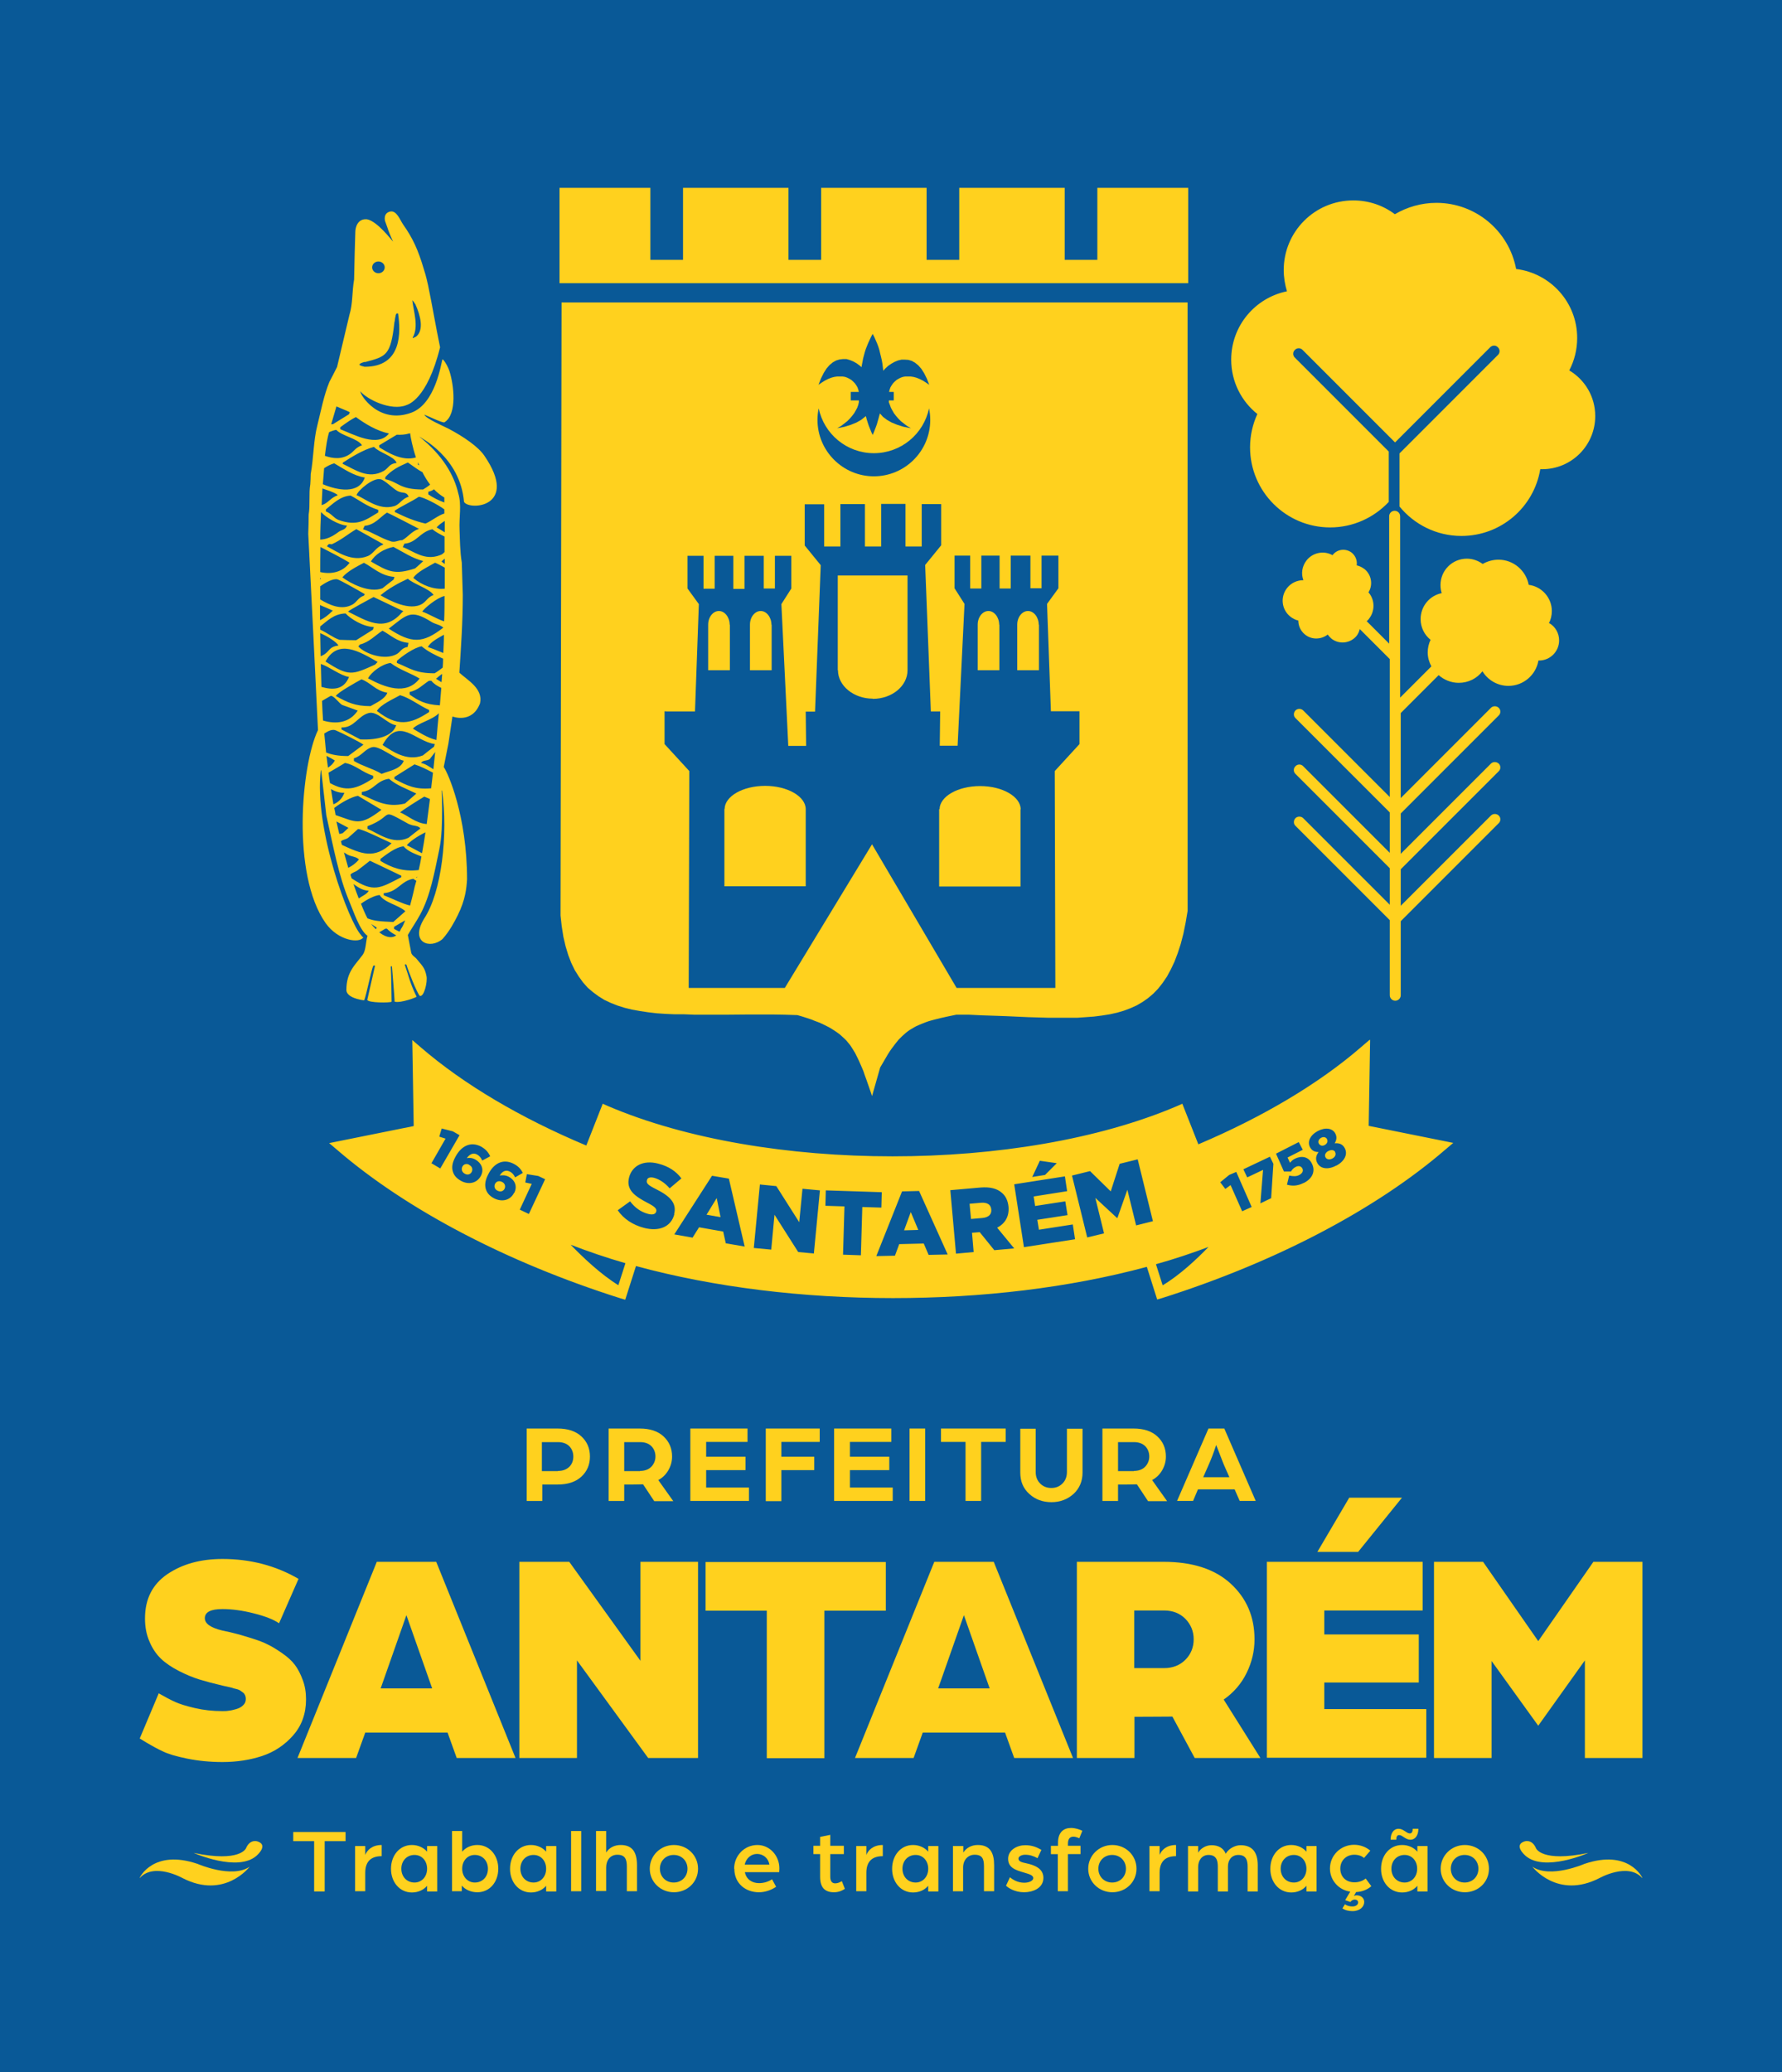 <?xml version="1.0" encoding="UTF-8"?>
<svg id="Layer_2" data-name="Layer 2" xmlns="http://www.w3.org/2000/svg" viewBox="0 0 87.87 102.15">
  <defs>
    <style>
      .cls-1 {
        fill-rule: evenodd;
      }

      .cls-1, .cls-2 {
        fill: #ffd11e;
      }

      .cls-3 {
        fill: #095997;
      }
    </style>
  </defs>
  <g id="Layer_1-2" data-name="Layer 1">
    <g>
      <rect class="cls-3" width="87.87" height="102.15"/>
      <g>
        <g>
          <path class="cls-2" d="M7.82,83.47c.33.19.6.33.82.43.22.1.54.2.97.3.43.1.88.15,1.36.15.1,0,.2,0,.31-.02.11-.01.23-.04.37-.08.14-.04.25-.1.34-.19.09-.08.13-.19.13-.31,0-.06-.01-.12-.03-.17-.02-.05-.05-.1-.1-.14-.05-.04-.1-.07-.14-.1s-.11-.06-.2-.08c-.09-.02-.16-.04-.21-.06-.05-.01-.13-.03-.25-.06-.11-.02-.19-.04-.23-.05-.43-.1-.8-.2-1.13-.3-.32-.1-.66-.24-1.01-.42-.35-.18-.65-.38-.88-.6s-.43-.51-.57-.85c-.15-.34-.22-.72-.22-1.14,0-.96.37-1.68,1.1-2.18.74-.5,1.64-.75,2.72-.75,1.38,0,2.63.33,3.75.98l-.96,2.19c-.28-.19-.69-.35-1.25-.49-.55-.14-1.07-.21-1.54-.21-.58,0-.87.15-.87.45,0,.27.29.47.87.61.29.06.52.11.69.16.17.04.42.12.75.22.32.1.59.2.8.31.21.1.45.25.71.43s.47.37.62.57.28.45.39.75c.11.29.16.61.16.95,0,.7-.21,1.29-.63,1.77-.42.48-.93.82-1.53,1.02-.6.2-1.26.3-1.96.3-.63,0-1.21-.06-1.75-.17-.54-.11-.94-.23-1.2-.36-.26-.12-.51-.26-.75-.4-.23-.14-.36-.22-.38-.23l.93-2.21Z"/>
          <path class="cls-2" d="M17.57,86.66h-2.9l3.91-9.67h2.93l3.91,9.67h-2.9l-.45-1.25h-4.06l-.45,1.25ZM21.31,83.23l-1.27-3.61-1.27,3.61h2.54Z"/>
          <path class="cls-2" d="M25.61,76.99h2.46l3.51,4.88v-4.88h2.84v9.67h-2.46l-3.51-4.81v4.81h-2.84v-9.67Z"/>
          <path class="cls-2" d="M37.82,79.4h-3.03v-2.4h8.89v2.4h-3.03v7.27h-2.84v-7.27Z"/>
          <path class="cls-2" d="M45.06,86.66h-2.9l3.91-9.67h2.93l3.91,9.67h-2.9l-.45-1.25h-4.06l-.45,1.25ZM48.8,83.23l-1.27-3.61-1.27,3.61h2.54Z"/>
          <path class="cls-2" d="M53.1,76.99h4.27c1.43,0,2.54.36,3.32,1.08s1.17,1.63,1.17,2.74c0,.58-.13,1.13-.39,1.66-.26.53-.64.97-1.13,1.31l1.81,2.88h-3.24l-1.1-2.04c-.4,0-1.02.01-1.87.01v2.03h-2.84v-9.67ZM57.4,82.23c.43,0,.78-.14,1.05-.41.27-.27.41-.61.41-1.01s-.14-.73-.41-1.01c-.27-.27-.62-.41-1.04-.41h-1.48v2.84h1.46Z"/>
          <path class="cls-2" d="M62.46,76.99h7.69v2.4h-4.85v1.18h4.66v2.37h-4.66v1.31h5.03v2.4h-7.86v-9.67ZM66.52,73.83h2.61l-2.16,2.67h-2.01l1.57-2.67Z"/>
          <path class="cls-2" d="M70.71,76.99h2.42l2.72,3.91,2.72-3.91h2.42v9.67h-2.84v-4.81l-2.3,3.22-2.3-3.19v4.78h-2.84v-9.67Z"/>
        </g>
        <g>
          <path class="cls-2" d="M25.96,70.42h1.53c.51,0,.9.13,1.18.39.28.26.42.59.42.99s-.14.73-.42.99c-.28.26-.67.39-1.18.39h-.75v.81h-.77v-3.57ZM27.52,72.51c.23,0,.41-.07.55-.2.14-.14.2-.31.2-.51s-.07-.38-.2-.51-.32-.2-.55-.2h-.8v1.43h.79Z"/>
          <path class="cls-2" d="M30.01,70.42h1.53c.51,0,.9.13,1.18.39.28.26.42.59.42.99,0,.24-.06.46-.18.67s-.28.37-.5.49l.74,1.04h-.94l-.55-.83c-.12,0-.29.01-.52.01h-.41v.81h-.77v-3.57ZM31.56,72.51c.23,0,.42-.07.55-.2s.21-.31.21-.51-.07-.38-.2-.51-.32-.2-.55-.2h-.79v1.43h.79Z"/>
          <path class="cls-2" d="M34.05,70.42h2.81v.66h-2.04v.73h1.94v.66h-1.94v.86h2.11v.66h-2.89v-3.57Z"/>
          <path class="cls-2" d="M37.76,70.42h2.66v.66h-1.89v.73h1.62v.66h-1.62v1.53h-.77v-3.57Z"/>
          <path class="cls-2" d="M41.14,70.42h2.81v.66h-2.04v.73h1.94v.66h-1.94v.86h2.11v.66h-2.89v-3.57Z"/>
          <path class="cls-2" d="M44.85,70.42h.77v3.57h-.77v-3.57Z"/>
          <path class="cls-2" d="M47.61,71.08h-1.21v-.66h3.19v.66h-1.21v2.91h-.77v-2.91Z"/>
          <path class="cls-2" d="M50.75,73.64c-.3-.27-.44-.62-.44-1.05v-2.16h.76v2.13c0,.23.07.42.22.57s.33.22.55.22.4-.07.55-.22c.15-.15.22-.34.22-.57v-2.13h.77v2.16c0,.43-.15.78-.44,1.05-.3.27-.66.41-1.09.41s-.79-.13-1.09-.4Z"/>
          <path class="cls-2" d="M54.36,70.42h1.53c.51,0,.9.13,1.18.39.28.26.42.59.42.99,0,.24-.06.46-.18.67s-.28.37-.5.49l.74,1.04h-.94l-.55-.83c-.12,0-.29.01-.52.01h-.41v.81h-.77v-3.57ZM55.91,72.51c.23,0,.42-.07.55-.2s.21-.31.21-.51-.07-.38-.2-.51-.32-.2-.55-.2h-.79v1.43h.79Z"/>
          <path class="cls-2" d="M59.6,70.42h.77l1.55,3.57h-.79l-.25-.57h-1.81l-.24.57h-.79l1.55-3.57ZM60.62,72.82l-.29-.66-.36-.93c-.12.37-.24.68-.35.93l-.29.66h1.28Z"/>
        </g>
        <g>
          <g>
            <path class="cls-2" d="M15.49,90.76h-1.03v-.45h2.58v.45h-1.03v2.48h-.52v-2.48Z"/>
            <path class="cls-2" d="M17.51,91h.5v.44c.09-.23.33-.49.81-.49v.55c-.49,0-.81.23-.81.82v.91h-.5v-2.24Z"/>
            <path class="cls-2" d="M19.28,92.12c0-.65.42-1.17,1.03-1.17.3,0,.57.12.75.33v-.28h.5v2.24h-.5v-.28c-.18.21-.44.33-.75.33-.61,0-1.03-.52-1.03-1.16ZM21.06,92.12c0-.39-.26-.68-.62-.68-.38,0-.65.29-.65.68s.27.68.65.68c.35,0,.62-.28.62-.68Z"/>
            <path class="cls-2" d="M22.77,92.95v.28h-.48v-2.97h.5v1.02c.18-.21.44-.33.75-.33.61,0,1.03.52,1.03,1.17s-.42,1.16-1.03,1.16c-.31,0-.59-.12-.77-.33ZM24.06,92.12c0-.39-.27-.68-.65-.68-.36,0-.62.29-.62.68s.27.68.62.68c.38,0,.65-.28.65-.68Z"/>
            <path class="cls-2" d="M25.15,92.12c0-.65.42-1.17,1.03-1.17.3,0,.57.12.75.33v-.28h.5v2.24h-.5v-.28c-.18.21-.44.33-.75.33-.61,0-1.03-.52-1.03-1.16ZM26.93,92.12c0-.39-.26-.68-.62-.68-.38,0-.65.29-.65.68s.27.68.65.68c.35,0,.62-.28.62-.68Z"/>
            <path class="cls-2" d="M28.16,90.26h.5v2.97h-.5v-2.97Z"/>
            <path class="cls-2" d="M29.39,90.26h.5v1.06c.16-.25.42-.37.72-.37.59,0,.8.38.8,1v1.28h-.5v-1.22c0-.37-.1-.58-.47-.58-.35,0-.55.28-.55.62v1.17h-.5v-2.97Z"/>
            <path class="cls-2" d="M32.04,92.12c0-.65.53-1.17,1.19-1.17s1.19.51,1.19,1.17-.53,1.16-1.19,1.16-1.19-.51-1.19-1.16ZM33.9,92.12c0-.39-.29-.68-.68-.68s-.68.29-.68.68.29.68.68.68.68-.29.68-.68Z"/>
            <path class="cls-2" d="M36.2,92.12c0-.64.5-1.17,1.15-1.17.6,0,1.08.52,1.08,1.15,0,.09-.01.19-.01.19h-1.69c.07.36.36.54.7.54.23,0,.46-.07.64-.19l.2.37c-.25.17-.55.27-.85.27-.64,0-1.21-.42-1.21-1.16ZM37.94,91.92c-.05-.32-.31-.53-.61-.53-.29,0-.54.21-.61.53h1.22Z"/>
            <path class="cls-2" d="M40.44,92.51v-1.11h-.33v-.41h.33v-.44l.5-.1v.54h.67v.41h-.67v1.12c0,.24.11.32.24.32.18,0,.33-.11.33-.11l.15.38c-.1.07-.28.17-.54.17-.46,0-.68-.25-.68-.76Z"/>
            <path class="cls-2" d="M42.22,91h.5v.44c.09-.23.33-.49.81-.49v.55c-.49,0-.81.23-.81.82v.91h-.5v-2.24Z"/>
            <path class="cls-2" d="M43.99,92.12c0-.65.42-1.17,1.03-1.17.3,0,.57.12.75.33v-.28h.5v2.24h-.5v-.28c-.18.21-.44.33-.75.33-.61,0-1.03-.52-1.03-1.16ZM45.77,92.12c0-.39-.26-.68-.62-.68-.38,0-.65.29-.65.68s.27.68.65.68c.35,0,.62-.28.62-.68Z"/>
            <path class="cls-2" d="M47,91h.5v.32c.17-.25.42-.37.72-.37.61,0,.8.4.8,1v1.28h-.5v-1.22c0-.37-.08-.58-.46-.58-.33,0-.57.26-.57.63v1.17h-.5v-2.24Z"/>
            <path class="cls-2" d="M49.61,92.95l.19-.41c.14.12.38.27.71.27.2,0,.44-.08.44-.23s-.23-.2-.45-.27c-.42-.12-.79-.24-.79-.68s.45-.67.84-.67c.33,0,.56.09.8.23l-.19.41c-.2-.11-.39-.17-.61-.17-.17,0-.33.08-.33.19,0,.15.19.19.38.23.42.09.85.26.85.72,0,.52-.54.71-.95.71-.46,0-.78-.21-.9-.33Z"/>
            <path class="cls-2" d="M52.17,91.4h-.35v-.41h.35v-.15c0-.53.29-.73.64-.73.21,0,.42.07.56.14l-.15.37s-.15-.08-.29-.08-.27.07-.27.35v.1h.62v.41h-.62v1.83h-.5v-1.83Z"/>
            <path class="cls-2" d="M53.66,92.12c0-.65.53-1.17,1.19-1.17s1.19.51,1.19,1.17-.53,1.16-1.19,1.16-1.19-.51-1.19-1.16ZM55.52,92.12c0-.39-.29-.68-.68-.68s-.68.29-.68.68.29.68.68.68.68-.29.68-.68Z"/>
            <path class="cls-2" d="M56.68,91h.5v.44c.09-.23.33-.49.81-.49v.55c-.49,0-.81.23-.81.82v.91h-.5v-2.24Z"/>
            <path class="cls-2" d="M58.58,91h.5v.33c.12-.21.38-.37.66-.37.35,0,.59.15.7.42.15-.26.47-.42.73-.42.59,0,.85.36.85.99v1.29h-.5v-1.22c0-.31-.07-.58-.46-.58-.32,0-.51.25-.51.56v1.24h-.5v-1.22c0-.31-.07-.58-.46-.58-.33,0-.51.28-.51.59v1.21h-.5v-2.24Z"/>
            <path class="cls-2" d="M62.64,92.12c0-.65.42-1.17,1.03-1.17.3,0,.57.12.75.33v-.28h.5v2.24h-.5v-.28c-.18.21-.44.33-.75.33-.61,0-1.03-.52-1.03-1.16ZM64.42,92.12c0-.39-.26-.68-.62-.68-.38,0-.65.29-.65.68s.27.68.65.68c.35,0,.62-.28.62-.68Z"/>
            <path class="cls-2" d="M66.19,94.08l.13-.21c.1.08.24.11.37.11.17,0,.28-.09.28-.2,0-.09-.08-.14-.17-.14-.08,0-.17.05-.21.12l-.26-.09.25-.42c-.57-.08-1-.56-1-1.14,0-.65.53-1.17,1.19-1.17.31,0,.59.11.8.29l-.31.36c-.11-.1-.28-.16-.48-.16-.39,0-.69.28-.69.68s.27.68.7.68c.21,0,.42-.07.55-.19l.28.38c-.19.17-.46.28-.75.29l-.11.19s.08-.03.13-.03c.23,0,.38.14.38.33,0,.23-.21.45-.58.45-.2,0-.38-.05-.5-.14Z"/>
            <path class="cls-2" d="M68.1,92.12c0-.65.42-1.17,1.04-1.17.3,0,.57.12.75.33v-.28h.5v2.24h-.5v-.28c-.18.21-.44.33-.75.33-.62,0-1.04-.52-1.04-1.16ZM68.57,90.69c0-.33.16-.54.39-.54.25,0,.39.23.56.23.11,0,.14-.11.14-.23h.28c0,.33-.16.54-.39.54-.25,0-.39-.23-.56-.23-.11,0-.14.11-.14.23h-.28ZM69.88,92.12c0-.39-.26-.68-.62-.68-.38,0-.65.29-.65.68s.27.68.65.68c.35,0,.62-.28.62-.68Z"/>
            <path class="cls-2" d="M71.04,92.12c0-.65.53-1.17,1.19-1.17s1.19.51,1.19,1.17-.53,1.16-1.19,1.16-1.19-.51-1.19-1.16ZM72.9,92.12c0-.39-.29-.68-.68-.68s-.68.29-.68.68.29.68.68.68.68-.29.68-.68Z"/>
          </g>
          <g>
            <g>
              <path class="cls-2" d="M80.98,92.56s-.66-1.42-2.85-.68c0,0-1.69.74-2.57.14,0,0,1.23,1.63,3.31.56,0,0,1.41-.79,2.11,0Z"/>
              <path class="cls-2" d="M78.32,91.34s-2.18.97-3.11.13c0,0-.58-.5-.06-.69,0,0,.38-.16.59.33,0,0,.27.71,2.58.23Z"/>
            </g>
            <g>
              <path class="cls-2" d="M6.89,92.56s.66-1.42,2.85-.68c0,0,1.69.74,2.57.14,0,0-1.23,1.63-3.31.56,0,0-1.41-.79-2.11,0Z"/>
              <path class="cls-2" d="M9.55,91.34s2.18.97,3.11.13c0,0,.58-.5.06-.69,0,0-.38-.16-.59.33,0,0-.27.71-2.58.23Z"/>
            </g>
          </g>
        </g>
      </g>
      <g>
        <path class="cls-1" d="M76.37,30.73c.1-.18.15-.39.15-.61,0-.66-.5-1.21-1.14-1.29-.13-.7-.75-1.24-1.49-1.24-.28,0-.55.08-.78.21-.22-.16-.49-.26-.78-.26-.72,0-1.3.58-1.3,1.3,0,.14.02.27.06.4-.6.12-1.04.65-1.04,1.28,0,.41.19.78.49,1.02-.09.19-.14.4-.14.62,0,.25.07.48.18.69l-1.54,1.54v-8.94c0-.15-.12-.27-.27-.27s-.27.12-.27.27v6.28l-1.11-1.11s.08-.06.11-.11c.31-.39.3-.94-.02-1.31.23-.37.15-.87-.2-1.15-.12-.09-.25-.15-.38-.18.03-.23-.05-.46-.24-.62-.29-.23-.71-.19-.94.1,0,0,0,.01-.01.02-.42-.24-.97-.14-1.28.25-.23.29-.28.66-.16.98-.3,0-.6.13-.8.38-.35.44-.28,1.07.16,1.42.12.09.25.16.39.19,0,.26.11.51.33.69.33.27.8.25,1.12,0,.05.07.11.14.18.2.38.3.93.24,1.24-.13.08-.1.13-.22.16-.34l1.48,1.48v6.8l-4.27-4.27c-.1-.1-.28-.1-.38,0s-.11.28,0,.38l4.65,4.65v1.99l-4.27-4.27c-.1-.11-.28-.11-.38,0-.11.1-.11.28,0,.38l4.65,4.65v1.8l-4.27-4.27c-.1-.1-.28-.1-.38,0s-.11.28,0,.38l4.65,4.65v3.7c0,.15.12.27.27.27s.27-.12.27-.27v-3.65l4.83-4.83c.11-.1.11-.28,0-.38-.1-.1-.28-.1-.38,0l-4.45,4.45v-1.8l4.83-4.83c.11-.1.11-.28,0-.38s-.28-.1-.38,0l-4.45,4.45v-1.99l4.83-4.83c.11-.1.11-.28,0-.38-.1-.1-.28-.1-.38,0l-4.45,4.45v-4.19l1.87-1.87c.26.23.61.38.99.38.48,0,.9-.22,1.17-.57.26.43.74.72,1.28.72.74,0,1.36-.54,1.48-1.25.01,0,.02,0,.03,0,.55,0,.99-.45.99-.99,0-.36-.19-.68-.48-.85Z"/>
        <path class="cls-1" d="M77.38,18.26c.25-.48.39-1.02.39-1.6,0-1.75-1.31-3.19-3.01-3.4-.35-1.86-1.98-3.26-3.93-3.26-.75,0-1.45.21-2.05.56-.57-.43-1.28-.68-2.05-.68-1.9,0-3.43,1.54-3.43,3.43,0,.37.06.72.16,1.05-1.57.32-2.75,1.7-2.75,3.37,0,1.08.5,2.05,1.29,2.68-.23.5-.36,1.06-.36,1.64,0,2.18,1.77,3.95,3.95,3.95,1.14,0,2.17-.49,2.89-1.26v-2.48l-4.63-4.63c-.11-.1-.11-.28,0-.38.1-.11.28-.11.38,0l4.56,4.56,4.69-4.69c.11-.11.28-.11.38,0,.11.1.11.28,0,.38l-4.85,4.85v2.62c.72.88,1.82,1.45,3.05,1.45,1.96,0,3.58-1.42,3.89-3.29.03,0,.06,0,.09,0,1.45,0,2.62-1.17,2.62-2.62,0-.96-.51-1.79-1.28-2.25Z"/>
        <path class="cls-1" d="M17.93,46.24s-.13-.13-.13-.15c-.57-.6-2.33-5.21-1.98-8.13,0,0,.01.02.02.03.08.73.17,1.47.25,2.2.34,1.51.6,2.98,1.14,4.26.2.47.51,1.42.89,1.68-.09.3-.07.7-.23.93-.38.52-.81.84-.81,1.75.01.36.7.49.88.5.12-.32.34-1.46.44-1.69.02-.04.1-.03.09,0-.12.55-.26,1.12-.38,1.67.05.15,1.12.15,1.2.09-.01-.47-.01-1.15-.04-1.71,0-.03.04-.09.06,0,.04.55.1,1.16.13,1.71.32.08,1.14-.24,1.08-.25-.33-.68-.38-1-.57-1.54-.03-.07.07-.07.08-.01.06.22.52,1.4.65,1.51.21.08.39-.7.33-.97-.08-.42-.21-.51-.47-.83-.08-.11-.23-.17-.28-.31-.06-.3-.11-.59-.17-.89.19-.33.42-.66.61-1.01.5-.92.7-2.06.94-3.2.13-.63.14-1.33.14-2.03,0-.29-.01-.58-.02-.88h.02c.3,2.17-.02,5.02-.89,6.32-.72,1.19.31,1.52.91,1,.35-.39.59-.85.75-1.17.38-.77.43-1.32.46-1.77,0-3.13-.94-5.25-1.15-5.54.16-.78.07-.37.23-1.15.04-.25.16-1.09.2-1.34,0,0,.97.38,1.36-.65.16-.73-.62-1.14-1.02-1.51.08-1.23.17-2.49.17-3.84l-.05-1.59c-.09-.54-.09-1.11-.11-1.61-.03-.63.11-1.22-.06-1.79-.2-.88-.76-1.89-1.93-2.81.05.05,2.02,1,2.21,3.22.25.44,2.75.27,1-2.28-.29-.43-1.01-.93-1.75-1.32-.25-.13-1.11-.49-1.21-.7.17.06.88.41.99.38.66-.4.46-1.89.25-2.53-.06-.18-.19-.44-.32-.57-.01,0-.02,0-.03.01-.06.2-.34,2.17-1.52,2.61-1.61.6-2.54-.88-2.52-1.05.31.39,1.52.99,2.27.68.06-.03,1.01-.24,1.66-2.85-.22-1.06-.37-1.98-.59-3.05-.11-.5-.17-.67-.22-.83-.27-.91-.53-1.49-1.01-2.17-.15-.21-.32-.72-.65-.64-.33.08-.27.43-.22.53.17.45.08.3.37.95-.04-.03-.78-1.02-1.29-1.1-.47-.04-.57.42-.57.63-.01.34-.02.67-.03,1.01-.01.44-.02.89-.03,1.33-.11.65-.06,1.19-.23,1.74-.2.86-.41,1.71-.61,2.57-.13.25-.25.5-.38.74-.27.66-.41,1.4-.59,2.13-.2.77-.18,1.6-.33,2.41,0,.17-.01.33-.02.5-.08.46,0,1-.08,1.5,0,.32-.01.63-.02.95.17,3.34.32,6.33.48,9.67-.82,1.69-1.32,7.12.38,9.52.62.87,1.68,1.01,1.86.69ZM20.49,15.02c.23.51.44,1.25.02,1.58-.03,0-.12.06-.14.07,0,0-.01-.02-.02-.03.31-.53.04-1.3-.02-1.84.09.08.13.19.17.22ZM15.78,29.82s.03.02.05.03c.19.08.39.16.58.25-.23.23-.43.38-.63.47,0-.23,0-.49,0-.75ZM15.79,30.88c.34-.26.66-.62,1.25-.64.25.27.86.65,1.39.67-.01.04-.03.09-.04.13-.28.17-.55.35-.83.52-.27,0-.55-.01-.82-.02-.31-.1-.61-.35-.95-.5,0-.06,0-.11,0-.17ZM18.76,23.62c.26.08.6.46.85.59.25.13.43,0,.54.28-.32.08-.44.38-.71.46-.77.23-1.44-.38-1.86-.54.07-.24.84-.89,1.19-.78ZM16.9,22.88s0-.04,0-.07c.41-.27,1.03-.65,1.54-.78.26.29.98.45,1.12.79-.38.04-.39.25-.63.39-.77.44-1.42-.06-2.02-.34ZM17.84,39.17s0-.09,0-.13c.6-.07.71-.56,1.34-.65.39.33.84.48,1.35.73-.19.16-.37.33-.56.49-.94.23-1.5-.17-2.14-.44ZM20.19,40.63c.19.1.43.05.54.21-.2.15-.4.31-.59.46-.79.37-1.51-.24-2.02-.44,0-.04,0-.09,0-.13,1.4-.53.51-.95,2.07-.09ZM18.8,38.14c-.36-.23-.95-.38-1.35-.63,0-.04,0-.09,0-.13.39-.11.54-.46.91-.55.34-.08,1.11.58,1.55.67-.16.42-.66.48-1.1.65ZM17.83,33.49c.46.17.69.56,1.27.66-.12.31-.54.49-.83.66-.77,0-1.15-.19-1.71-.5.08-.17,1.04-.7,1.26-.82ZM16.05,32.61c.62-1.14,1.68-.49,2.57.02-.04.04-.08.09-.12.13-1.15.52-1.3.59-2.45-.15ZM19.54,35.74c-.16.54-.9.75-1.77.71-.31-.16-.62-.33-.93-.49,0-.03,0-.07,0-.1.63.02.81-.57,1.34-.71.42-.12.91.54,1.35.6ZM18.86,36.73c.81-1.46,1.59-.19,2.58-.05-.01.04-.03.09-.04.13-.18.14-.37.28-.55.43-.81.31-1.52-.22-1.98-.51ZM18.58,35.05c.19-.32.81-.59,1.15-.78.49.14.94.51,1.43.73,0,.03,0,.07,0,.1-.93.61-1.56.74-2.57-.05ZM18.15,33.43c.17-.3.67-.69,1.11-.75.42.33,1.01.51,1.43.77-.66.86-1.74.42-2.54-.01ZM17.67,31.87s.05-.07.08-.1c.46-.11.76-.46,1.11-.68.4.21.71.55,1.28.6-.01.07-.03.13-.04.2-.32.06-.33.24-.55.36-.58.31-1.51,0-1.87-.37ZM19.17,30.99c.91-.7,1.07-.98,2.11-.33.17.11.44.14.58.28-1.02.79-1.56.79-2.69.05ZM18.77,29.34c.36-.31.88-.6,1.34-.81.3.27,1.07.49,1.27.8-.28.1-.34.29-.55.43-.62.39-1.64-.17-2.06-.41ZM18.29,27.68c.19-.34.64-.63,1.11-.72.51.27.91.55,1.47.7-.13.12-.26.24-.4.36-.99.32-1.29.18-2.18-.34ZM19.29,26.69c-.52-.16-.98-.48-1.39-.6.03-.06.05-.11.08-.17.5-.04.77-.44,1.1-.65.07.01,1.58.8,1.58.8-.37.12-.53.4-.83.56-.17-.01-.33.12-.55.06ZM18.65,25.13s0,.09,0,.13c-.61.37-1.03.71-1.96.37-.23-.09-.34-.31-.62-.42,0-.03,0-.07,0-.1.32-.25.69-.65,1.22-.68.47.25.78.52,1.35.7ZM17.58,26.09c.44.24.87.49,1.31.73,0,.01,0,.02,0,.03-.36.12-.46.44-.75.56-.78.32-1.5-.2-2.02-.48.1-.12.06-.12.24-.1.47-.21.8-.51,1.22-.75ZM17.94,27.74c.46.24.84.65,1.51.7-.01.04-.03.09-.04.13-.18.14-.37.28-.55.43-.67.25-1.59-.25-1.98-.54.26-.3.69-.52,1.07-.72ZM18.42,29.43c.49.23.98.47,1.47.7-.03.02-.05.04-.08.07-.86,1-1.74.4-2.65-.05.1-.1,1.03-.59,1.26-.72ZM15.81,32.35c0-.13-.01-.54-.02-1.14.39.17.8.44.9.61-.44.06-.42.24-.67.42-.07.05-.14.08-.21.11ZM15.82,32.73c.41.13.97.58,1.39.64-.26.65-.81.65-1.36.49-.01-.37-.02-.75-.03-1.13ZM15.88,34.55c.24-.14.44-.26.45-.25.17.04.39.36.54.45.26.09.52.19.77.28-.41.61-1.07.68-1.71.49-.02-.31-.04-.64-.05-.97ZM16.08,37.09c-.03-.3-.06-.61-.09-.93.21-.14.42-.23.58-.15.23.09,1.24.6,1.35.7-.25.19-.5.37-.75.56-.51,0-.83-.07-1.1-.18ZM16.1,37.26c.18.09.33.18.41.23-.07.14-.19.26-.34.35-.02-.19-.05-.38-.07-.58ZM16.2,38.09c.29-.17.67-.39.81-.48.51.09.86.47,1.39.63,0,.04,0,.09,0,.13-.87.56-1.35.66-2.13.23-.03-.17-.05-.34-.07-.51ZM16.32,38.9c.2.11.41.19.66.18-.11.3-.3.47-.54.57-.04-.24-.08-.49-.12-.75ZM16.48,39.83c.32-.25.85-.55,1.17-.6.39.23.77.46,1.16.69-1.08.83-1.25.6-2.26.26-.02-.12-.04-.23-.07-.35ZM16.6,40.5c.19.1.38.2.58.31-.09.09-.19.18-.28.26-.06.02-.11.03-.17.04-.05-.2-.09-.39-.14-.61ZM16.82,41.47c.09-.09.2-.07.35-.17.16-.14.32-.29.48-.43.14-.04,1.42.59,1.66.7-.86.81-1.49.52-2.45.08-.02-.06-.03-.12-.05-.19ZM17.17,42.77c-.07-.24-.14-.49-.21-.75.05.03.1.06.16.1.18.11.45.1.58.25-.16.19-.34.32-.53.41ZM17.28,43.12c.09-.12.23-.12.37-.23.2-.15.4-.31.59-.46,0,0,1.5.71,1.55.74,0,.02,0,.04,0,.07-1.06.55-1.36.78-2.45.06-.02-.06-.04-.11-.06-.18ZM17.43,43.58c.22.15.42.31.75.33-.08.17-.33.26-.49.38-.08-.2-.17-.45-.26-.71ZM18.53,45.8s0,0,0,0c-.07-.07-.15-.15-.23-.25.1.06.19.12.28.18-.01.02-.03.04-.04.07ZM18.7,45.96c.11-.07.22-.13.3-.18.03,0,.05,0,.08,0,.13.14.29.24.46.33-.17.12-.44.16-.84-.15ZM19.78,45.77s-.02.07-.08.16c-.09-.04-.17-.09-.27-.14,0-.03,0-.07,0-.1.18-.11.37-.22.55-.32-.07.18-.14.33-.2.41ZM19.4,45.45c-.64-.03-.93-.04-1.28-.18-.08-.15-.19-.39-.32-.72.29-.21.67-.41.92-.43.23.38.93.49,1.27.8-.2.18-.4.35-.6.53ZM20.44,43.75s-.09.42-.22.89c-.41-.1-.84-.33-1.3-.51,0-.03,0-.07,0-.1.7-.06.85-.61,1.46-.71.05.04.1.07.15.1-.03.11-.06.22-.09.32ZM20.56,43.27s-.02-.01-.03-.02c0,0,.03-.02.04-.04,0,.02,0,.04-.01.05ZM20.65,42.89c-.8.09-1.34-.12-1.89-.45,0-.03,0-.07,0-.1.27-.2.74-.58,1.14-.62.21.25.56.37.88.5-.04.23-.08.45-.13.66ZM20.81,42.06c-.28-.14-.54-.3-.75-.39.11-.16.52-.45.92-.64-.05.36-.11.7-.17,1.03ZM21.03,40.62c-.54-.04-.97-.45-1.3-.57.03-.06,1-.67,1.19-.78.05.02.15.06.28.12-.05.42-.11.84-.16,1.24ZM21.26,38.86c-.79.07-1.18-.13-1.81-.46,0-.03,0-.07,0-.1.33-.21.66-.41.99-.62.29.09.6.25.91.41-.03.25-.06.51-.09.77ZM21.37,37.92c-.21-.13-.4-.27-.61-.31.11-.16.27-.08.43-.19.09-.12.18-.23.27-.35-.03.28-.06.56-.09.85ZM21.52,36.48c-.45-.11-.87-.39-1.16-.56.23-.27.96-.43,1.28-.76-.04.4-.08.84-.12,1.32ZM21.68,34.77c-.72-.04-1.05-.23-1.48-.53,0-.04,0-.09,0-.13.41-.08.65-.36.95-.55.04,0,.08,0,.12,0,.13.16.3.26.49.35-.02.23-.04.52-.07.86ZM21.79,33.39s0,.09-.02.24c-.1-.06-.19-.12-.27-.17.09-.08.19-.16.3-.24,0,.06,0,.12-.01.17ZM21.83,32.91c-.13.1-.26.2-.4.28-.95,0-1.19-.24-1.86-.51,0-.03,0-.07,0-.1.23-.22.85-.66,1.22-.72.31.26.66.43,1.06.61,0,.15-.01.3-.02.44ZM21.86,32.19c-.33-.14-.67-.27-.76-.29.11-.24.47-.43.79-.61,0,.31-.02.62-.03.9ZM21.9,30.63c-.39-.13-.76-.37-1.08-.48.1-.16.71-.68,1.1-.77,0,.42,0,.84-.02,1.25ZM21.92,29.02c-.54.05-1.1-.16-1.54-.53.18-.3.75-.56,1.07-.75.07.02.26.12.48.24,0,.34,0,.69,0,1.04ZM21.93,27.8c-.06-.04-.11-.08-.16-.12.04-.05.11-.09.16-.14v.26ZM21.93,27.2c-.06.07-.13.14-.24.17-.76.29-1.31-.21-1.83-.4.03-.06.05-.11.08-.17.6-.04.78-.59,1.38-.71.17.14.38.25.6.36,0,.24,0,.49,0,.75ZM21.93,26.24c-.15-.09-.29-.18-.4-.24.09-.11.24-.22.4-.32,0,.17,0,.36,0,.56ZM21.92,25.31c-.33.1-.63.37-.94.5-.53-.12-.98-.31-1.51-.57,0-.02,0-.04,0-.07.38-.25.82-.44,1.18-.68.22.01.94.38,1.26.62,0,.06,0,.13,0,.2ZM21.91,24.52s0,.09,0,.25c-.31-.11-.59-.26-.79-.4,0-.04,0-.09,0-.13.11-.02.2-.06.28-.12.15.16.32.29.5.4ZM20.84,23.3c.11.21.23.41.37.59-.12.1-.25.18-.35.24-1.17,0-1.17-.35-1.86-.51,0-.03,0-.07,0-.1.3-.34.65-.52,1.11-.72.23.15.46.34.74.49ZM20.61,22.79s.04.09.06.14c-.02,0-.04-.01-.06-.02,0-.04,0-.08,0-.13ZM19.56,21.43c.2.01.41,0,.61-.06.02,0,.04,0,.06-.01,0,0,0,.02,0,.05.02.14.1.6.28,1.14-.71.21-1.44-.28-1.81-.5,0-.03,0-.07,0-.1.28-.17.56-.34.85-.51ZM18.66,12.89c.17,0,.31.13.31.29s-.14.29-.31.29-.31-.13-.31-.29.14-.29.31-.29ZM18,17.85c1.04-.28,1.27-.31,1.45-1.98.02,0,.03-.24.05-.25.02-.19.08-.17.1-.17.01,0,.02,0,.03.01.13.9.21,2.63-1.66,2.62-.01-.02-.55-.08.01-.24ZM17.55,20.56c.45.33,1.02.68,1.63.81-.56.71-1.75.04-2.4-.21v-.1c.34-.25.58-.41.77-.5ZM16.6,20.04c.22.1.45.18.65.28,0,0,0,0,0,0-.01.03-.03.06-.04.1-.26.16-.53.33-.79.49-.03,0-.06,0-.09.01l.26-.89ZM16.23,21.3c.12-.05.23-.09.35-.11.29.31,1.06.42,1.27.76-.31.11-.37.27-.59.43-.4.28-.84.23-1.24.09.06-.49.12-.89.21-1.17ZM16,22.75s0,0,.01.01c0,0,0,0-.01,0,0,0,0-.01,0-.02ZM15.97,23.09c.17-.12.36-.21.51-.25.47.27.94.61,1.51.7-.29.83-1.34.64-2.07.33.02-.27.04-.53.06-.77ZM15.9,24.08c.25.09.52.16.74.31,0,.01,0,.02,0,.03-.3.11-.4.29-.63.42-.05.03-.1.04-.15.06.01-.28.03-.56.04-.83ZM15.84,25.25c.21.24.84.63,1.27.66-.09.23-.26.19-.44.33-.32.24-.6.35-.88.36,0-.45.02-.91.04-1.35ZM15.8,26.97s0,0,.01,0c.46.24.97.49,1.43.77-.36.48-.92.58-1.45.46,0-.4,0-.81.01-1.22ZM15.78,28.49s.02.01.04.02c-.01.02-.02.03-.04.05,0-.02,0-.04,0-.07ZM15.78,28.91c.29-.21.65-.4.86-.35.15.04,1.2.64,1.35.73-.01.02-.03.04-.04.07-.29.1-.34.3-.55.43-.55.32-1.16.03-1.61-.24,0-.2,0-.41,0-.63Z"/>
        <polygon class="cls-1" points="44.58 60.65 45.28 60.63 44.91 59.75 44.58 60.65"/>
        <path class="cls-1" d="M48.38,59.29l-.57.05.07.75.57-.05c.3-.03.45-.18.43-.41h0c-.02-.26-.21-.36-.5-.34Z"/>
        <path class="cls-1" d="M24.75,58.26c-.15-.07-.28-.02-.34.1h0c-.06.13-.02.27.13.34.15.07.28.02.34-.1h0c.06-.12.02-.27-.13-.34Z"/>
        <path class="cls-1" d="M23.14,57.42c-.14-.08-.28-.03-.34.09h0c-.06.12-.03.27.12.35.14.08.28.03.34-.09h0c.06-.12.03-.27-.12-.34Z"/>
        <polygon class="cls-1" points="34.84 59.88 35.53 60 35.34 59.06 34.84 59.88"/>
        <path class="cls-1" d="M67.52,51.27l-.42.36c-2.08,1.8-4.85,3.44-8.01,4.78l-.79-2-.25.11c-7.74,3.31-20.34,3.31-28.08,0l-.25-.11-.81,2.06c-3.22-1.35-6.04-3.01-8.16-4.84l-.42-.36.07,4.24-4.17.84.39.33c3.42,2.95,8.38,5.55,13.97,7.32l.24.07.53-1.66c3.85,1.05,8.26,1.58,12.67,1.58s8.7-.51,12.52-1.54l.51,1.61.24-.07c5.59-1.77,10.55-4.37,13.97-7.32l.39-.33-4.17-.84.07-4.24ZM51.27,57.22l.84.12-.58.58-.63.1.37-.79ZM21.27,57.35l.7-1.22-.31-.1.12-.4.55.14.33.19-.95,1.64-.44-.26ZM23.71,57.97h0c-.2.37-.62.44-.98.24-.23-.13-.35-.28-.4-.46-.06-.19-.04-.42.13-.73h0c.28-.52.74-.77,1.26-.5.23.13.36.28.45.48l-.39.21c-.06-.13-.13-.23-.26-.3-.19-.1-.37-.01-.5.18.12-.02.26-.02.42.07.29.16.45.48.27.81ZM25.35,58.8h0c-.19.38-.6.46-.97.28-.24-.12-.36-.27-.42-.45-.06-.19-.05-.42.11-.73h0c.26-.53.71-.8,1.24-.54.24.12.37.26.47.46l-.38.22c-.06-.13-.14-.23-.27-.29-.2-.1-.37,0-.49.2.12-.02.26-.03.43.05.3.15.46.46.29.8ZM26.09,59.85l-.46-.22.59-1.27-.32-.07.08-.41.56.09.34.16-.8,1.71ZM30.5,63.36c-.88-.54-1.77-1.39-2.36-2,.86.33,1.76.64,2.7.91l-.35,1.09ZM33.25,59.86c-.16.62-.75.86-1.49.67-.54-.14-1.01-.44-1.3-.87l.61-.44c.24.32.54.53.89.62.23.06.37.01.4-.12h0c.03-.13-.05-.23-.44-.43-.61-.32-1.06-.63-.9-1.25h0c.15-.57.7-.87,1.43-.68.52.13.89.38,1.15.73l-.58.49c-.23-.27-.51-.45-.77-.52-.2-.05-.33,0-.35.12h0c-.04.15.05.24.45.44.66.33,1.04.67.89,1.24h0ZM35.79,61.3l-.13-.59-1.19-.21-.32.51-.9-.16,1.86-2.89.83.14.78,3.35-.92-.16ZM40.12,61.79l-.76-.07-1.17-1.84-.16,1.72-.86-.08.3-3.13.81.08,1.13,1.78.16-1.65.86.08-.3,3.13ZM42.44,61.88l-.87-.03.07-2.38-.94-.03.02-.76,2.76.09-.02.76-.94-.03-.07,2.38ZM45.79,61.86l-.24-.56-1.21.03-.21.57-.92.02,1.27-3.19.84-.02,1.41,3.13-.93.02ZM49.03,61.63l-.72-.89-.38.03.08.95-.87.08-.28-3.13,1.48-.13c.48-.04.82.05,1.05.25.2.16.31.4.34.7h0c.04.49-.18.83-.56,1.03l.84,1.02-1,.09ZM50.49,61.48l-.48-3.1,2.5-.39.11.73-1.65.26.07.47,1.49-.23.11.68-1.49.23.08.49,1.67-.26.11.73-2.52.39ZM56.02,60.4l-.43-1.75-.49,1.39h-.02s-1.07-.99-1.07-.99l.43,1.75-.83.2-.75-3.05.89-.22,1.02,1,.44-1.36.89-.22.75,3.05-.84.21ZM57.33,63.36l-.33-1.04c.9-.25,1.76-.54,2.59-.85-.58.6-1.42,1.39-2.26,1.89ZM61.25,59.71l-.57-1.29-.26.19-.25-.33.44-.36.35-.15.76,1.73-.47.21ZM62.67,59.07l-.52.25.13-1.65-.78.37-.19-.4,1.31-.62.17.35-.11,1.7ZM64.27,58.32c-.3.15-.56.15-.81.08l.11-.45c.19.04.36.05.5-.03.15-.08.21-.2.15-.32h0c-.06-.12-.2-.15-.34-.07-.1.05-.17.13-.22.22h-.35s-.39-.88-.39-.88l1.12-.57.2.38-.75.38.12.26c.06-.07.12-.14.24-.2.3-.15.66-.13.84.24h0c.19.38.02.74-.39.95ZM65.9,57.45c-.39.22-.78.18-.94-.11h0c-.11-.2-.07-.38.06-.55-.17,0-.32-.05-.42-.23h0c-.15-.27,0-.6.37-.8.37-.2.73-.15.87.11h0c.1.18.06.35-.03.49.21-.02.39.03.5.24h0c.16.3-.01.64-.41.86Z"/>
        <path class="cls-1" d="M65.84,56.79c-.06-.11-.2-.12-.34-.05s-.2.2-.14.31h0c.05.1.19.14.34.06.15-.08.19-.22.13-.32h0Z"/>
        <path class="cls-1" d="M65.44,56.16h0c-.05-.1-.17-.14-.3-.07-.12.07-.16.19-.11.28h0c.06.11.18.14.3.07.12-.07.16-.19.1-.29Z"/>
        <path class="cls-1" d="M27.7,45.67l.08.51.11.47.13.43.15.39.17.35.2.32.21.29.23.26.26.22.27.2.29.18.32.15.33.13.35.11.37.09.39.07.4.06.42.05.44.03.46.02h.47s.49.02.49.02h1.56s1.12-.01,1.12-.01h1.17s.61.01.61.01l.62.02.24.07.22.07.21.07.2.08.19.07.18.08.16.08.16.08.15.09.14.09.13.09.12.09.11.1.11.1.1.1.09.11.09.11.08.12.08.13.08.13.07.14.07.14.07.15.07.16.07.16.07.17.06.18.07.19.14.4.15.44.4-1.41.2-.34.18-.31.09-.14.09-.13.09-.12.09-.12.08-.1.09-.11.09-.09.09-.09.09-.08.09-.08.09-.07.1-.07.1-.06.1-.06.11-.06.11-.05.12-.05.12-.05.13-.05.14-.05.14-.04.15-.04.16-.04.16-.04.36-.08.39-.08h.64s.62.03.62.03l.6.02.58.02,1.1.05,1.02.03h.48s.47,0,.47,0h.45s.43-.03.43-.03l.41-.03.39-.05.38-.06.36-.08.34-.1.32-.12.31-.14.29-.17.27-.19.26-.22.24-.25.22-.28.21-.31.19-.35.18-.38.16-.42.15-.46.13-.5.11-.54.1-.59V14.91h-30.87l-.05,30.22.06.55ZM40.49,18.64l.13-.26.14-.22.15-.17.16-.13.16-.09.17-.05.17-.02h.17s.17.05.17.05l.17.07.16.09.15.11.09.08.02-.11.03-.16.03-.16.04-.15.04-.15.05-.16.06-.15.06-.15.07-.15.07-.15.08-.15.08.15.07.16.07.16.06.16.05.16.04.17.04.16.04.17.03.17.02.16.02.17v.03s.1-.11.1-.11l.14-.13.16-.11.16-.09.17-.07.17-.04h.17s.17.01.17.01l.17.05.16.09.16.13.15.17.14.22.13.26.12.31-.16-.11-.16-.1-.16-.08-.15-.06-.15-.04-.14-.02h-.13s-.13,0-.13,0l-.12.02-.11.04-.1.05-.1.06-.09.08-.08.08-.07.1-.06.1-.04.11-.03.12h0s.23,0,.23,0v.42h-.24v.09s.05.13.05.13l.05.14.07.13.08.14.1.13.11.13.13.13.15.12.16.12.19.11-.36-.07-.32-.1-.27-.11-.23-.13-.2-.15-.15-.17h0s-.03.1-.03.1l-.04.15-.04.14-.04.14-.05.14-.05.13-.05.13-.06.13-.07-.15-.06-.15-.06-.15-.05-.15-.05-.16-.04-.15v-.02s-.05.04-.05.04l-.19.15-.23.13-.27.11-.32.1-.36.07.19-.11.16-.12.15-.12.13-.13.11-.13.1-.13.08-.14.07-.13.05-.14.03-.13v-.09s-.4,0-.4,0v-.42h.4,0s-.03-.12-.03-.12l-.04-.11-.06-.1-.07-.1-.08-.08-.09-.08-.1-.06-.1-.05-.11-.04-.12-.02h-.13s-.14,0-.14,0l-.14.02-.15.04-.15.06-.16.08-.16.1-.16.11.12-.31ZM40.37,20.13c.26,1.26,1.38,2.21,2.72,2.21s2.46-.95,2.72-2.21c.04.18.06.38.06.57,0,1.54-1.25,2.78-2.78,2.78s-2.78-1.25-2.78-2.78c0-.2.02-.39.06-.57ZM32.86,35.07h1.41l.19-5.29-.56-.77v-1.61h.79v1.62h.55v-1.62h.92v1.63h.55v-1.63h.95v1.61h.55v-1.61h.81v1.61l-.49.77.34,6.99h.88l-.02-1.69h.46l.28-7.22-.79-.97v-2.03h.96v2.08h.8v-2.09h1.21s0,2.09,0,2.09h.8v-2.1h1.2v2.1h.8v-2.09h.96v2.03l-.79.97.28,7.22h.46l-.02,1.69h.88l.34-6.99-.49-.77v-1.61h.77v1.62h.55v-1.62h.9v1.62h.55v-1.62h.97v1.61h.55v-1.61h.83v1.61l-.56.77.19,5.29h1.41v1.62l-1.22,1.33.03,10.69h-4.87l-4.17-7.08-4.3,7.08h-4.74l.03-10.69-1.22-1.33v-1.62Z"/>
        <path class="cls-1" d="M35.98,30.8h0c0-.37-.24-.68-.53-.68s-.53.3-.53.67h0v2.25h1.07s0-2.25,0-2.25Z"/>
        <path class="cls-1" d="M35.72,39.88v3.81h4.01s0-3.8,0-3.8h0c0-.63-.9-1.15-2-1.15s-1.99.51-2,1.14h-.02Z"/>
        <path class="cls-1" d="M38.04,30.8h0c0-.37-.24-.68-.53-.68s-.53.3-.53.67h0v2.25h1.07s0-2.25,0-2.25Z"/>
        <path class="cls-1" d="M43.04,34.45c.94,0,1.71-.63,1.71-1.41h0v-4.67h-3.44v4.67h.01c0,.77.78,1.4,1.71,1.4Z"/>
        <path class="cls-1" d="M51.22,30.8c0-.37-.24-.68-.53-.68s-.53.3-.53.67h0v2.25h1.07s0-2.25,0-2.25Z"/>
        <path class="cls-1" d="M49.27,30.8c0-.37-.24-.68-.53-.68s-.53.3-.53.67h0v2.25h1.07s0-2.25,0-2.25Z"/>
        <path class="cls-1" d="M50.33,39.9h0c0-.63-.9-1.15-2-1.15s-1.99.51-2,1.14h-.02v3.81h4.01s0-3.8,0-3.8Z"/>
        <polygon class="cls-1" points="58.59 9.26 54.11 9.26 54.11 12.81 52.5 12.81 52.5 9.26 47.3 9.26 47.3 12.81 45.69 12.81 45.69 9.26 40.49 9.26 40.49 12.81 38.88 12.81 38.88 9.26 33.68 9.26 33.68 12.81 32.07 12.81 32.07 9.26 27.59 9.26 27.59 13.96 58.59 13.96 58.59 9.26"/>
      </g>
    </g>
  </g>
</svg>